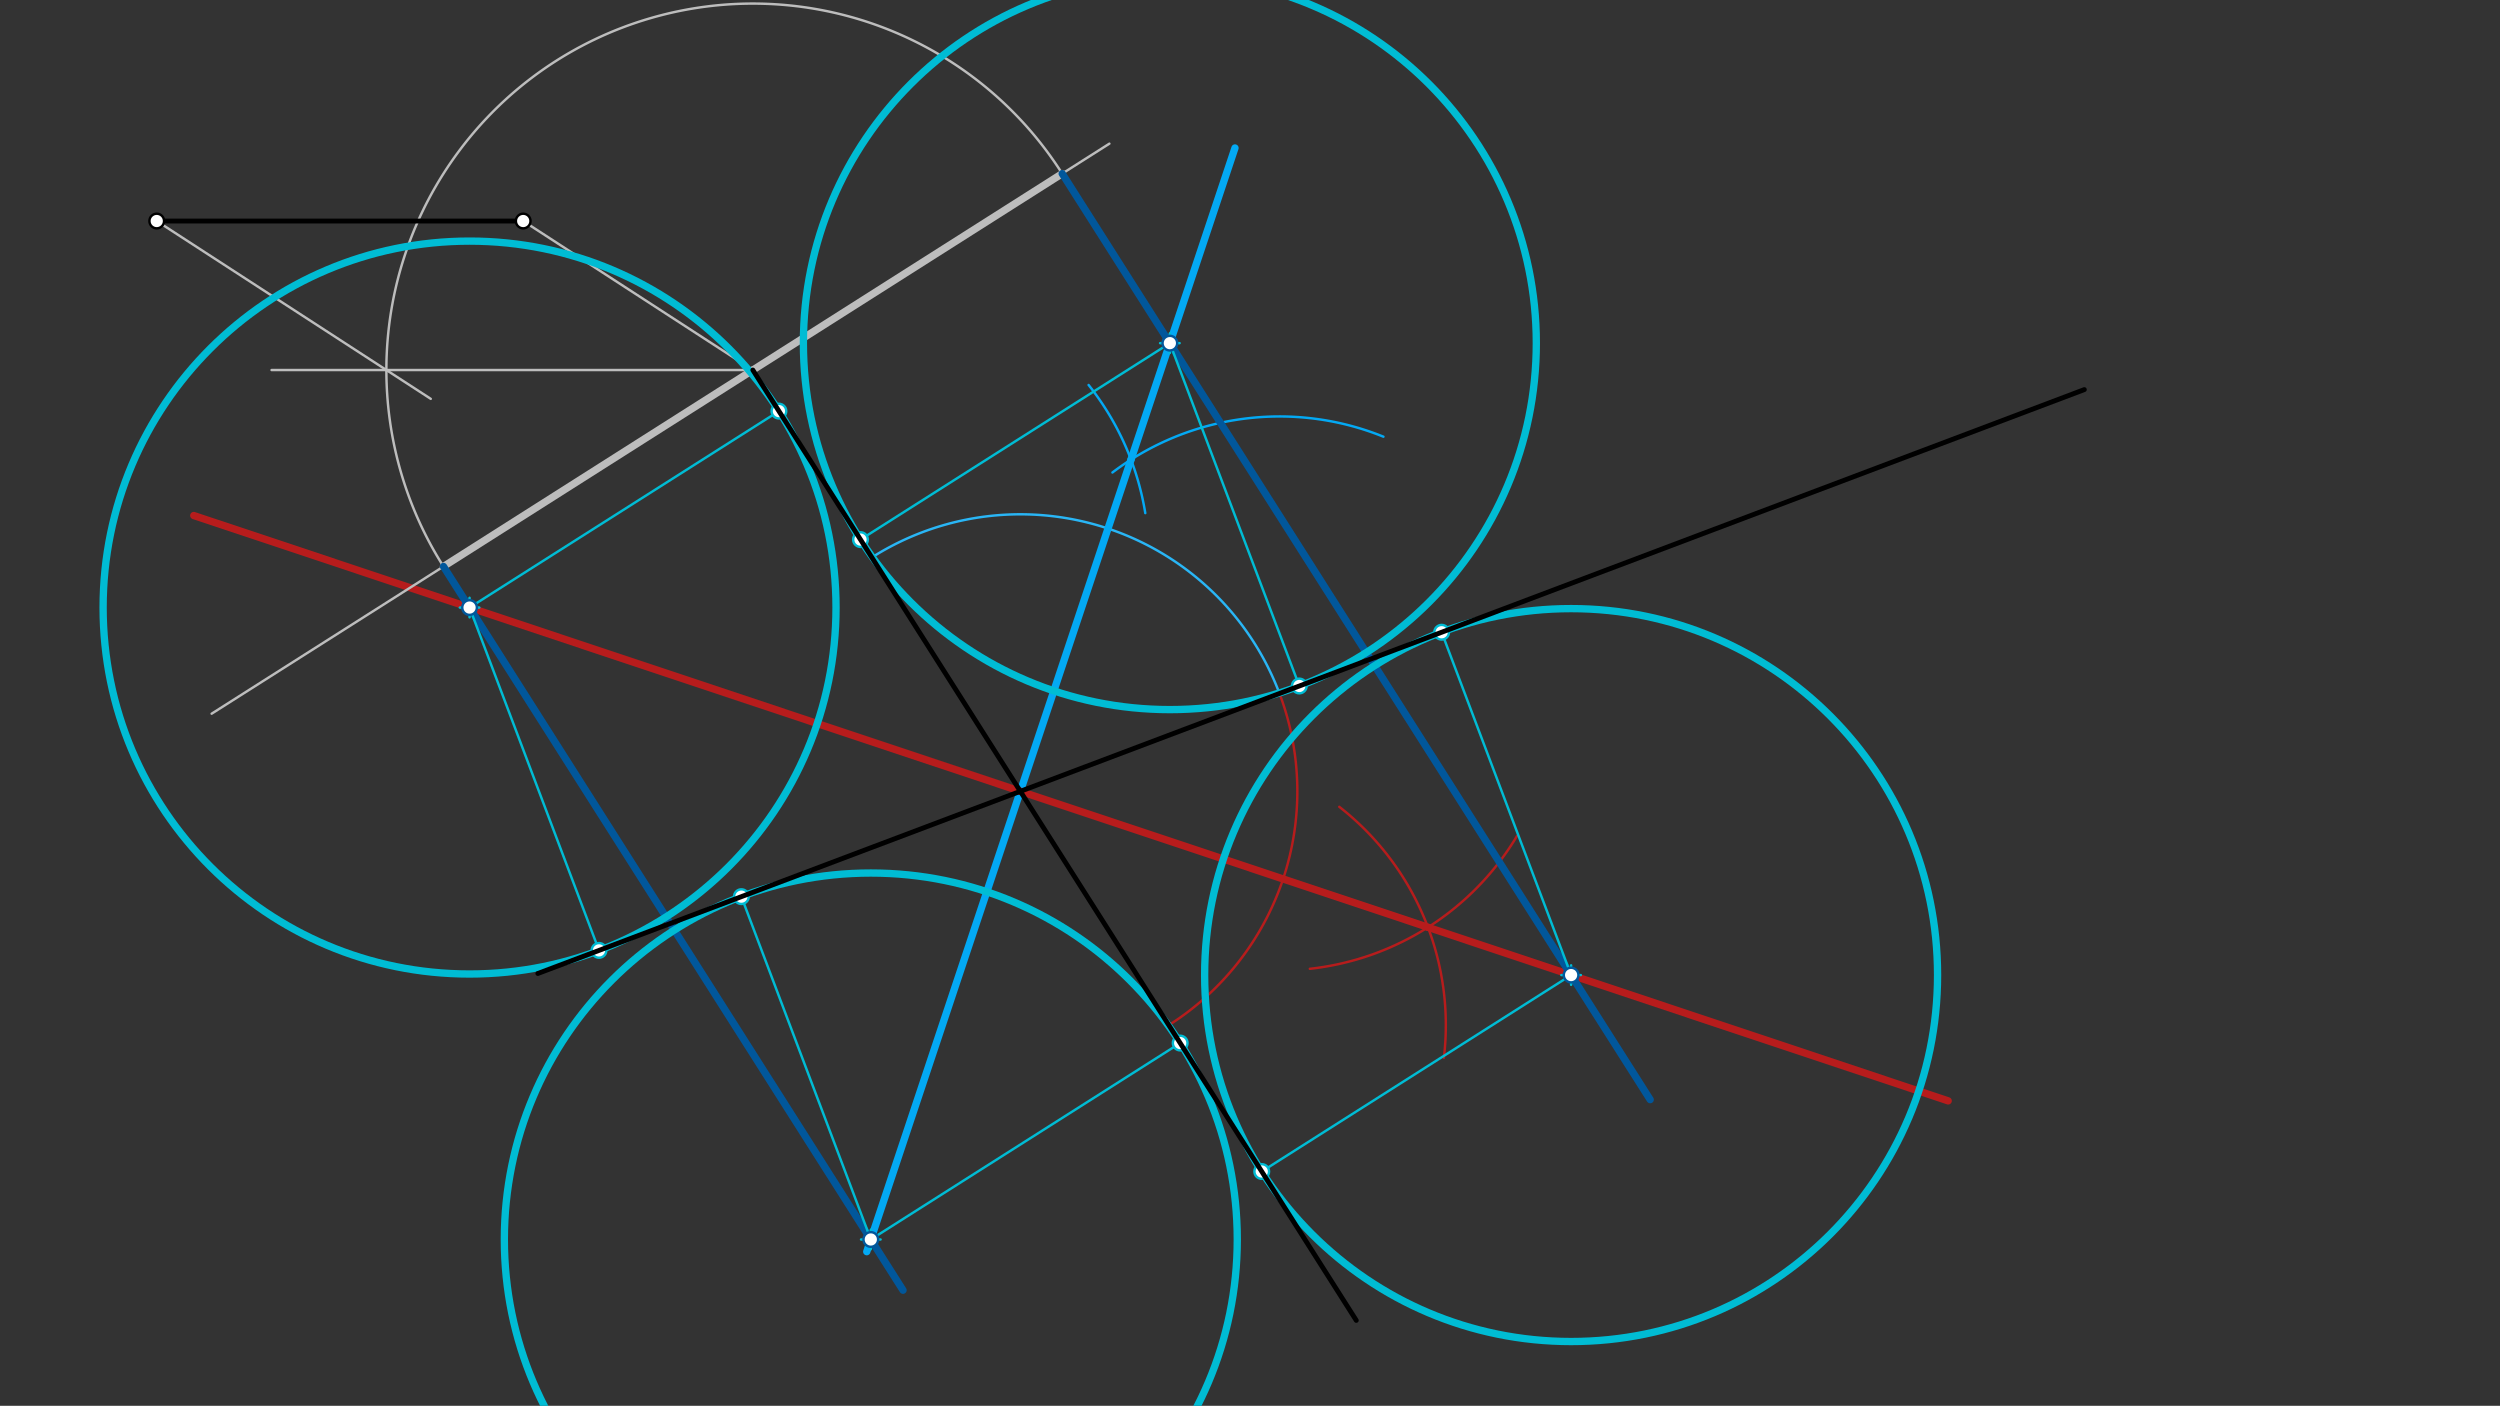 <svg xmlns="http://www.w3.org/2000/svg" class="svg--1it" height="100%" preserveAspectRatio="xMidYMid meet" viewBox="0 0 1023.307 575.433" width="100%"><rect x="0" y="0" width="1023.307" height="575.433" fill="#333333" stroke="none"/><defs><marker id="marker-arrow" markerHeight="16" markerUnits="userSpaceOnUse" markerWidth="24" orient="auto-start-reverse" refX="24" refY="4" viewBox="0 0 24 8"><path d="M 0 0 L 24 4 L 0 8 z" stroke="inherit"></path></marker></defs><g class="aux-layer--1FB"><g class="element--2qn"><path d="M 356.867 228.183 A 113.386 113.386 0 0 1 523.722 283.852" fill="none" stroke="#29B6F6" stroke-dasharray="none" stroke-linecap="round" stroke-width="1"></path></g><g class="element--2qn"><path d="M 523.722 283.852 A 113.386 113.386 0 0 1 478.424 419.623" fill="none" stroke="#B71C1C" stroke-dasharray="none" stroke-linecap="round" stroke-width="1"></path></g><g class="element--2qn"><path d="M 548.203 330.252 A 113.386 113.386 0 0 1 591.021 432.978" fill="none" stroke="#B71C1C" stroke-dasharray="none" stroke-linecap="round" stroke-width="1"></path></g><g class="element--2qn"><path d="M 536.159 396.554 A 113.386 113.386 0 0 0 620.967 342.16" fill="none" stroke="#B71C1C" stroke-dasharray="none" stroke-linecap="round" stroke-width="1"></path></g><g class="element--2qn"><path d="M 566.258 178.747 A 113.386 113.386 0 0 0 455.349 193.401" fill="none" stroke="#03A9F4" stroke-dasharray="none" stroke-linecap="round" stroke-width="1"></path></g><g class="element--2qn"><path d="M 445.592 157.584 A 113.386 113.386 0 0 1 468.789 210.02" fill="none" stroke="#03A9F4" stroke-dasharray="none" stroke-linecap="round" stroke-width="1"></path></g><g class="element--2qn"><line stroke="#03A9F4" stroke-dasharray="none" stroke-linecap="round" stroke-width="3" x1="417.646" x2="462.944" y1="323.903" y2="188.132"></line></g><g class="element--2qn"><line stroke="#03A9F4" stroke-dasharray="none" stroke-linecap="round" stroke-width="3" x1="462.944" x2="505.501" y1="188.132" y2="60.575"></line></g><g class="element--2qn"><line stroke="#03A9F4" stroke-dasharray="none" stroke-linecap="round" stroke-width="3" x1="417.646" x2="354.777" y1="323.903" y2="512.337"></line></g><g class="element--2qn"><line stroke="#B71C1C" stroke-dasharray="none" stroke-linecap="round" stroke-width="3" x1="417.646" x2="584.501" y1="323.903" y2="379.572"></line></g><g class="element--2qn"><line stroke="#B71C1C" stroke-dasharray="none" stroke-linecap="round" stroke-width="3" x1="584.501" x2="797.432" y1="379.572" y2="450.614"></line></g><g class="element--2qn"><line stroke="#B71C1C" stroke-dasharray="none" stroke-linecap="round" stroke-width="3" x1="417.646" x2="79.32" y1="323.903" y2="211.026"></line></g><g class="element--2qn"><line stroke="#BDBDBD" stroke-dasharray="none" stroke-linecap="round" stroke-width="1" x1="214.156" x2="308.156" y1="90.469" y2="151.469"></line></g><g class="element--2qn"><line stroke="#BDBDBD" stroke-dasharray="none" stroke-linecap="round" stroke-width="1" x1="308.156" x2="111.156" y1="151.469" y2="151.469"></line></g><g class="element--2qn"><line stroke="#BDBDBD" stroke-dasharray="none" stroke-linecap="round" stroke-width="1" x1="64.156" x2="176.324" y1="90.469" y2="163.259"></line></g><g class="element--2qn"><line stroke="#BDBDBD" stroke-dasharray="none" stroke-linecap="round" stroke-width="1" x1="308.156" x2="86.626" y1="151.469" y2="292.132"></line></g><g class="element--2qn"><line stroke="#BDBDBD" stroke-dasharray="none" stroke-linecap="round" stroke-width="1" x1="308.156" x2="454.098" y1="151.469" y2="58.802"></line></g><g class="element--2qn"><path d="M 158.156 151.469 A 150 150 0 0 0 181.527 231.874" fill="none" stroke="#BDBDBD" stroke-dasharray="none" stroke-linecap="round" stroke-width="1"></path></g><g class="element--2qn"><line stroke="#BDBDBD" stroke-dasharray="none" stroke-linecap="round" stroke-width="3" x1="308.156" x2="181.527" y1="151.469" y2="231.874"></line></g><g class="element--2qn"><path d="M 158.156 151.469 A 150 150 0 0 1 434.786 71.064" fill="none" stroke="#BDBDBD" stroke-dasharray="none" stroke-linecap="round" stroke-width="1"></path></g><g class="element--2qn"><line stroke="#BDBDBD" stroke-dasharray="none" stroke-linecap="round" stroke-width="3" x1="308.156" x2="434.786" y1="151.469" y2="71.064"></line></g><g class="element--2qn"><line stroke="#01579B" stroke-dasharray="none" stroke-linecap="round" stroke-width="3" x1="181.527" x2="369.625" y1="231.874" y2="528.109"></line></g><g class="element--2qn"><line stroke="#01579B" stroke-dasharray="none" stroke-linecap="round" stroke-width="3" x1="434.786" x2="675.46" y1="71.064" y2="450.101"></line></g><g class="element--2qn"><line stroke="#00BCD4" stroke-dasharray="none" stroke-linecap="round" stroke-width="1" x1="478.849" x2="531.833" y1="140.459" y2="280.79"></line></g><g class="element--2qn"><line stroke="#00BCD4" stroke-dasharray="none" stroke-linecap="round" stroke-width="1" x1="478.849" x2="352.22" y1="140.459" y2="220.864"></line></g><g class="element--2qn"><line stroke="#00BCD4" stroke-dasharray="none" stroke-linecap="round" stroke-width="1" x1="192.203" x2="245.187" y1="248.687" y2="389.018"></line></g><g class="element--2qn"><line stroke="#00BCD4" stroke-dasharray="none" stroke-linecap="round" stroke-width="1" x1="192.203" x2="318.832" y1="248.687" y2="168.282"></line></g><g class="element--2qn"><line stroke="#00BCD4" stroke-dasharray="none" stroke-linecap="round" stroke-width="1" x1="356.442" x2="303.458" y1="507.347" y2="367.017"></line></g><g class="element--2qn"><line stroke="#00BCD4" stroke-dasharray="none" stroke-linecap="round" stroke-width="1" x1="356.442" x2="483.071" y1="507.347" y2="426.943"></line></g><g class="element--2qn"><line stroke="#00BCD4" stroke-dasharray="none" stroke-linecap="round" stroke-width="1" x1="643.088" x2="590.104" y1="399.119" y2="258.789"></line></g><g class="element--2qn"><line stroke="#00BCD4" stroke-dasharray="none" stroke-linecap="round" stroke-width="1" x1="643.088" x2="516.459" y1="399.119" y2="479.524"></line></g><g class="element--2qn"><g class="center--1s5"><line x1="639.088" y1="399.119" x2="647.088" y2="399.119" stroke="#00BCD4" stroke-width="1" stroke-linecap="round"></line><line x1="643.088" y1="395.119" x2="643.088" y2="403.119" stroke="#00BCD4" stroke-width="1" stroke-linecap="round"></line><circle class="hit--230" cx="643.088" cy="399.119" r="4" stroke="none" fill="transparent"></circle></g><circle cx="643.088" cy="399.119" fill="none" r="150" stroke="#00BCD4" stroke-dasharray="none" stroke-width="3"></circle></g><g class="element--2qn"><g class="center--1s5"><line x1="474.849" y1="140.459" x2="482.849" y2="140.459" stroke="#00BCD4" stroke-width="1" stroke-linecap="round"></line><line x1="478.849" y1="136.459" x2="478.849" y2="144.459" stroke="#00BCD4" stroke-width="1" stroke-linecap="round"></line><circle class="hit--230" cx="478.849" cy="140.459" r="4" stroke="none" fill="transparent"></circle></g><circle cx="478.849" cy="140.459" fill="none" r="150" stroke="#00BCD4" stroke-dasharray="none" stroke-width="3"></circle></g><g class="element--2qn"><g class="center--1s5"><line x1="188.203" y1="248.687" x2="196.203" y2="248.687" stroke="#00BCD4" stroke-width="1" stroke-linecap="round"></line><line x1="192.203" y1="244.687" x2="192.203" y2="252.687" stroke="#00BCD4" stroke-width="1" stroke-linecap="round"></line><circle class="hit--230" cx="192.203" cy="248.687" r="4" stroke="none" fill="transparent"></circle></g><circle cx="192.203" cy="248.687" fill="none" r="150" stroke="#00BCD4" stroke-dasharray="none" stroke-width="3"></circle></g><g class="element--2qn"><g class="center--1s5"><line x1="352.442" y1="507.347" x2="360.442" y2="507.347" stroke="#00BCD4" stroke-width="1" stroke-linecap="round"></line><line x1="356.442" y1="503.347" x2="356.442" y2="511.347" stroke="#00BCD4" stroke-width="1" stroke-linecap="round"></line><circle class="hit--230" cx="356.442" cy="507.347" r="4" stroke="none" fill="transparent"></circle></g><circle cx="356.442" cy="507.347" fill="none" r="150" stroke="#00BCD4" stroke-dasharray="none" stroke-width="3"></circle></g><g class="element--2qn"><circle cx="192.203" cy="248.687" r="3" stroke="#01579B" stroke-width="1" fill="#ffffff"></circle>}</g><g class="element--2qn"><circle cx="478.849" cy="140.459" r="3" stroke="#01579B" stroke-width="1" fill="#ffffff"></circle>}</g><g class="element--2qn"><circle cx="643.088" cy="399.119" r="3" stroke="#01579B" stroke-width="1" fill="#ffffff"></circle>}</g><g class="element--2qn"><circle cx="356.442" cy="507.347" r="3" stroke="#01579B" stroke-width="1" fill="#ffffff"></circle>}</g><g class="element--2qn"><circle cx="531.833" cy="280.79" r="3" stroke="#00BCD4" stroke-width="1" fill="#ffffff"></circle>}</g><g class="element--2qn"><circle cx="352.22" cy="220.864" r="3" stroke="#00BCD4" stroke-width="1" fill="#ffffff"></circle>}</g><g class="element--2qn"><circle cx="318.832" cy="168.282" r="3" stroke="#00BCD4" stroke-width="1" fill="#ffffff"></circle>}</g><g class="element--2qn"><circle cx="245.187" cy="389.018" r="3" stroke="#00BCD4" stroke-width="1" fill="#ffffff"></circle>}</g><g class="element--2qn"><circle cx="303.458" cy="367.017" r="3" stroke="#00BCD4" stroke-width="1" fill="#ffffff"></circle>}</g><g class="element--2qn"><circle cx="483.071" cy="426.943" r="3" stroke="#00BCD4" stroke-width="1" fill="#ffffff"></circle>}</g><g class="element--2qn"><circle cx="516.459" cy="479.524" r="3" stroke="#00BCD4" stroke-width="1" fill="#ffffff"></circle>}</g><g class="element--2qn"><circle cx="590.104" cy="258.789" r="3" stroke="#00BCD4" stroke-width="1" fill="#ffffff"></circle>}</g></g><g class="main-layer--3Vd"><g class="element--2qn"><line stroke="#000000" stroke-dasharray="none" stroke-linecap="round" stroke-width="2" x1="220.156" x2="853.156" y1="398.469" y2="159.469"></line></g><g class="element--2qn"><line stroke="#000000" stroke-dasharray="none" stroke-linecap="round" stroke-width="2" x1="308.156" x2="555.156" y1="151.469" y2="540.469"></line></g><g class="element--2qn"><line stroke="#000000" stroke-dasharray="none" stroke-linecap="round" stroke-width="2" x1="64.156" x2="214.156" y1="90.469" y2="90.469"></line></g><g class="element--2qn"><circle cx="64.156" cy="90.469" r="3" stroke="#000000" stroke-width="1" fill="#ffffff"></circle>}</g><g class="element--2qn"><circle cx="214.156" cy="90.469" r="3" stroke="#000000" stroke-width="1" fill="#ffffff"></circle>}</g></g><g class="snaps-layer--2PT"></g><g class="temp-layer--rAP"></g></svg>